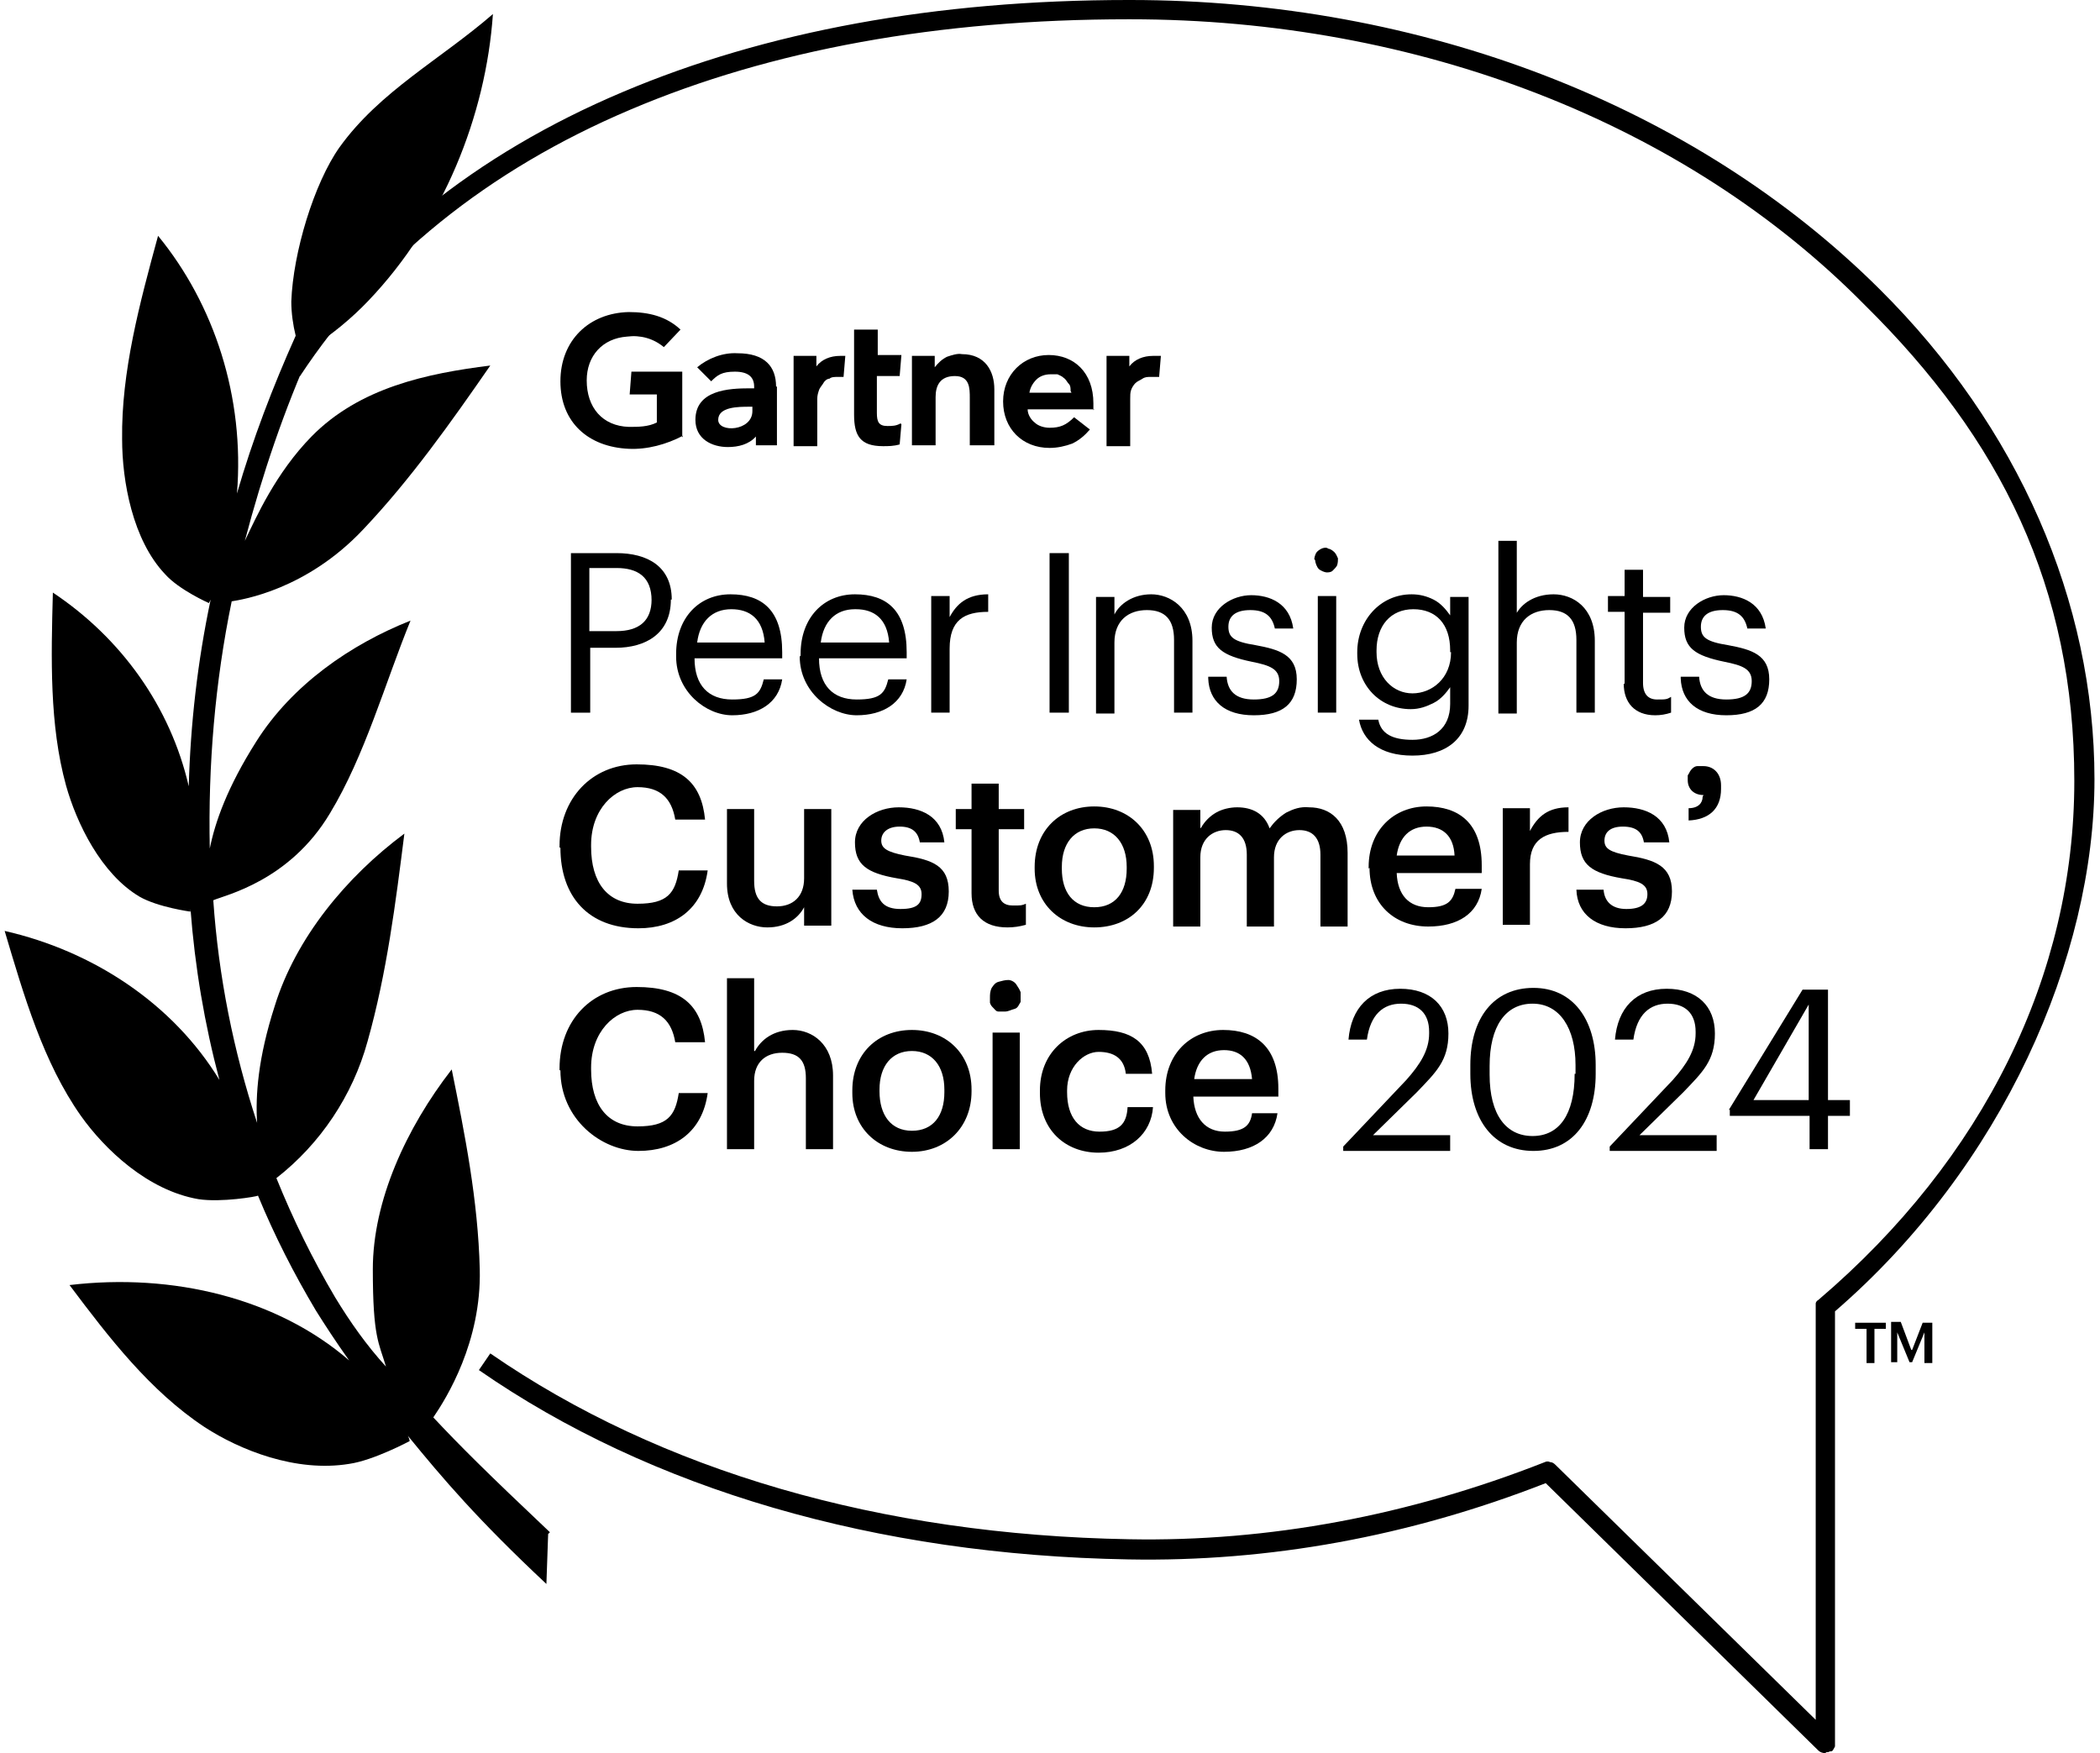 <?xml version="1.0" encoding="UTF-8"?>
<svg id="Layer_1" data-name="Layer 1" xmlns="http://www.w3.org/2000/svg" version="1.1" viewBox="0 0 238.3 200" width="109" height="91">  
  <g>
    <path class="cls-1" d="M62.1,174.8c-7.3-6.9-10.3-9.9-13.3-13.1,1.5-2.2,5.5-8.6,5.3-16.9-.2-7.9-1.7-15.4-3.2-22.8-5.2,6.7-9,15-9,22.8s.7,8.4,1.5,11.1c-2.2-2.4-4.1-5.1-5.8-7.9-2.6-4.4-4.8-8.9-6.7-13.6,5-3.9,8.7-9.4,10.4-15.6,2.2-7.8,3.2-15.8,4.2-23.7-6.6,4.9-12.4,11.9-14.8,19.7-1.9,5.9-2.2,10.2-2,13.3-2.7-8.2-4.4-16.7-5-25.4,1.4-.6,8.7-2.2,13.3-9.9,4-6.6,6.3-14.9,9.2-22-6.8,2.7-13.5,7.3-17.6,13.8-3.3,5.2-4.7,9.2-5.3,12.2-.2-9.5.6-19,2.5-28.2,1.2-.2,8.5-1.3,15-8.2,5.4-5.7,10-12.2,14.5-18.7-7.2.9-14.9,2.5-20.4,8.1-4.1,4.2-6.3,9.2-7.6,11.9,2-7.6,4.5-15,7.7-22.1,2.3-1.5,4.5-3.3,6.4-5.3,8.5-8.9,13.4-21.1,14.2-32.7-6,5.2-12.9,8.8-17.5,15.2-2.9,4.1-5.3,12-5.5,17.6,0,1.3.2,2.7.5,3.9-2.6,5.8-4.9,11.8-6.7,18,.9-11-2.6-21.6-9-29.4-2.1,7.7-4.2,15.5-4.1,23.2,0,4.8,1.2,11.5,4.9,15.4,1.6,1.8,5,3.3,5,3.3,0,0,.1-.2.2-.4-1.5,7.1-2.3,14.2-2.5,21.3-2.1-9.1-7.7-16.9-15.5-22.1-.2,7.5-.4,15.1,1.5,22,1.2,4.3,4,10.1,8.4,12.7,2.1,1.2,5.8,1.7,5.8,1.7v-.3c.5,6.6,1.6,13.1,3.3,19.5-5.3-8.7-14.4-14.7-24.5-17,2.2,7.4,4.4,15,8.7,21.1,2.7,3.8,7.6,8.5,13.4,9.5,2.6.4,6.7-.3,6.8-.4,1.9,4.6,4.1,8.9,6.6,13.1,1,1.6,2.3,3.6,3.8,5.7-8.2-7.1-20.1-10-31.9-8.6,4.5,6,9.2,12.1,15.4,16.2,4,2.6,10.4,5.2,16.5,4.2,2.8-.4,6.9-2.6,6.9-2.6,0,0,0-.2-.2-.6,4,4.9,8,9.6,15.8,16.9l.2-5.7h0Z"/>
    <path class="cls-2" d="M75.9,68.4h0c0,3.9-2.9,5.5-6.3,5.5h-2.9v7.4h-2.2v-18.2h5.2c3.5,0,6.3,1.5,6.3,5.3h0ZM73.7,68.5h0c0-2.7-1.6-3.7-4-3.7h-3.1v7.2h3.1c2.6,0,4-1.2,4-3.6Z"/>
    <path class="cls-2" d="M76.5,74.8v-.2c0-4.1,2.6-6.8,6.2-6.8s5.9,1.8,5.9,6.6v.7h-10c0,3.1,1.6,4.7,4.3,4.7s3.2-.7,3.6-2.3h2.1c-.4,2.7-2.7,4.1-5.7,4.1s-6.4-2.7-6.4-6.7h0ZM82.8,69.5c-2.2,0-3.6,1.4-3.9,3.8h7.7c-.2-2.7-1.7-3.8-3.8-3.8Z"/>
    <path class="cls-2" d="M90.7,74.8v-.2c0-4.1,2.6-6.8,6.2-6.8s5.9,1.8,5.9,6.6v.7h-10c0,3.1,1.6,4.7,4.3,4.7s3.2-.7,3.6-2.3h2.1c-.4,2.7-2.7,4.1-5.7,4.1s-6.5-2.7-6.5-6.7h0ZM96.9,69.5c-2.2,0-3.6,1.4-3.9,3.8h7.8c-.2-2.7-1.7-3.8-3.8-3.8h0Z"/>
    <path class="cls-2" d="M107.7,70.4c.8-1.5,2-2.6,4.4-2.6v2c-2.7,0-4.4.9-4.4,4.2v7.3h-2.1v-13.3h2.1v2.3Z"/>
    <path class="cls-2" d="M121.3,81.3h-2.2v-18.2h2.2v18.2Z"/>
    <path class="cls-2" d="M126.5,70.1c.6-1.2,2.1-2.3,4.2-2.3s4.7,1.5,4.7,5.3v8.2h-2.1v-8.3c0-2.3-1-3.4-3.1-3.4s-3.7,1.2-3.7,3.7v8.1h-2.1v-13.3h2.1v2.2Z"/>
    <path class="cls-2" d="M137.2,77.2h2.1c.1,1.6,1,2.6,3.1,2.6s2.9-.7,2.9-2.1-1.1-1.8-3.1-2.2c-3.4-.7-4.6-1.6-4.6-3.9s2.4-3.7,4.5-3.7,4.4.9,4.8,3.8h-2.1c-.3-1.4-1.1-2.1-2.8-2.1s-2.5.7-2.5,1.9.6,1.7,3.1,2.1c2.7.5,4.7,1.1,4.7,3.9s-1.6,4.1-4.9,4.1-5.1-1.6-5.2-4.2h0Z"/>
    <path class="cls-2" d="M149.3,63.8c0-.2.1-.5.2-.7.1-.2.4-.4.6-.5s.6-.2.8,0c.2,0,.5.2.7.4s.3.5.4.7c0,.2,0,.5-.1.8-.1.2-.3.4-.5.6-.2.2-.5.2-.7.2s-.7-.2-.9-.4-.4-.7-.4-1ZM151.8,81.3h-2.1v-13.3h2.1v13.3Z"/>
    <path class="cls-2" d="M154.5,82.1h2.1c.3,1.6,1.6,2.3,3.9,2.3s4.3-1.2,4.3-4.1v-1.9c-.5.7-1.1,1.4-1.9,1.8-.8.4-1.6.7-2.6.7-3.5,0-6.1-2.7-6.1-6.3v-.2c0-3.6,2.6-6.6,6.2-6.6.9,0,1.7.2,2.5.6s1.4,1.1,1.9,1.8v-2.1h2.1v12.4c0,3.8-2.6,5.7-6.4,5.7s-5.7-1.8-6.1-4.1h0ZM164.8,74.4v-.2c0-3-1.6-4.7-4.2-4.7s-4.2,1.9-4.2,4.7v.2c0,2.9,1.9,4.7,4.1,4.7s4.4-1.7,4.4-4.7h0Z"/>
    <path class="cls-2" d="M172.3,70.1c.6-1.2,2.1-2.3,4.3-2.3s4.7,1.5,4.7,5.3v8.2h-2.1v-8.3c0-2.3-1-3.4-3.1-3.4s-3.7,1.2-3.7,3.7v8.1h-2.1v-19.7h2.1v8.5h0Z"/>
    <path class="cls-2" d="M184.7,78v-8.2h-1.9v-1.8h1.9v-3h2.1v3.1h3.1v1.8h-3.1v8c0,1.3.6,1.9,1.6,1.9s1.1,0,1.6-.3v1.8c-.6.2-1.2.3-1.8.3-2.4,0-3.6-1.5-3.6-3.6h0Z"/>
    <path class="cls-2" d="M191.1,77.2h2.1c.1,1.6,1,2.6,3.1,2.6s2.9-.7,2.9-2.1-1.1-1.8-3.1-2.2c-3.4-.7-4.6-1.6-4.6-3.9s2.4-3.7,4.5-3.7,4.4.9,4.8,3.8h-2.1c-.3-1.4-1.1-2.1-2.8-2.1s-2.5.7-2.5,1.9.6,1.7,3.1,2.1c2.7.5,4.7,1.1,4.7,3.9s-1.6,4.1-4.9,4.1-5.1-1.6-5.2-4.2h0Z"/>
    <path class="cls-1" d="M63.2,96.7v-.2c0-5.4,3.7-9.3,8.8-9.3s7.4,2.1,7.8,6.3h-3.4c-.4-2.4-1.7-3.7-4.3-3.7s-5.3,2.5-5.3,6.6v.2c0,4.1,1.9,6.5,5.3,6.5s4.3-1.2,4.7-3.8h3.3c-.6,4.4-3.7,6.6-7.9,6.6-5.7,0-8.9-3.6-8.9-9.2h0Z"/>
    <path class="cls-1" d="M82.3,100.9v-8.6h3.1v8.2c0,2,.8,2.9,2.6,2.9s3.1-1.1,3.1-3.2v-7.9h3.1v13.3h-3.1v-2.1c-.7,1.3-2.1,2.3-4.2,2.3s-4.6-1.4-4.6-5h0Z"/>
    <path class="cls-1" d="M96.5,101.5h2.9c.2,1.3.8,2.2,2.7,2.2s2.4-.6,2.4-1.7-.9-1.5-2.8-1.8c-3.5-.6-4.8-1.6-4.8-4.1s2.5-4,5-4,4.9,1,5.2,4h-2.8c-.2-1.2-.9-1.8-2.3-1.8s-2.1.7-2.1,1.6.7,1.3,2.7,1.7c3.2.5,5,1.2,5,4.1s-1.9,4.2-5.3,4.2-5.5-1.6-5.7-4.4h0Z"/>
    <path class="cls-1" d="M110.2,101.9v-7.3h-1.8v-2.3h1.8v-2.9h3.1v2.9h2.9v2.3h-2.9v7c0,1.2.6,1.7,1.6,1.7s1,0,1.5-.2v2.4c-.7.2-1.4.3-2.1.3-2.7,0-4.1-1.4-4.1-3.9h0Z"/>
    <path class="cls-1" d="M117.4,99.1v-.2c0-4.2,2.9-6.9,6.8-6.9s6.8,2.7,6.8,6.8v.2c0,4.2-2.9,6.8-6.8,6.8s-6.8-2.7-6.8-6.7ZM127.9,99.1v-.2c0-2.7-1.4-4.4-3.7-4.4s-3.7,1.7-3.7,4.4v.2c0,2.7,1.3,4.4,3.7,4.4s3.7-1.7,3.7-4.4Z"/>
    <path class="cls-1" d="M136.4,94.4c.4-.7,1-1.3,1.7-1.7s1.6-.6,2.4-.6c1.7,0,3.1.7,3.7,2.4.5-.7,1.1-1.3,1.9-1.8.8-.4,1.6-.7,2.6-.6,2.4,0,4.4,1.5,4.4,5.2v8.4h-3.1v-8.2c0-1.9-.9-2.8-2.4-2.8s-2.9,1-2.9,3.1v7.9h-3.1v-8.2c0-1.9-.9-2.8-2.4-2.8s-2.9,1-2.9,3.1v7.9h-3.1v-13.3h3.1v2.1h0Z"/>
    <path class="cls-1" d="M155.5,99.1v-.2c0-4.2,2.9-6.9,6.6-6.9s6.3,1.9,6.3,6.7v.9h-9.7c.1,2.5,1.4,3.9,3.6,3.9s2.8-.7,3.1-2.1h3c-.4,2.8-2.7,4.3-6.1,4.3-3.9,0-6.7-2.6-6.7-6.7h0ZM162.1,94.3c-1.9,0-3.1,1.2-3.4,3.3h6.6c-.1-2.2-1.3-3.3-3.2-3.3Z"/>
    <path class="cls-1" d="M173.9,94.8c.9-1.7,2.1-2.7,4.4-2.7v2.8c-2.7,0-4.4.9-4.4,3.7v6.9h-3.1v-13.3h3.1v2.5h0Z"/>
    <path class="cls-1" d="M179.4,101.5h2.9c.1,1.3.9,2.2,2.6,2.2s2.4-.6,2.4-1.7-.9-1.5-2.9-1.8c-3.5-.6-4.8-1.6-4.8-4.1s2.5-4,5-4,4.9,1,5.2,4h-2.9c-.2-1.2-.9-1.8-2.4-1.8s-2.1.7-2.1,1.6.6,1.3,2.7,1.7c3.1.5,5,1.2,5,4.1s-1.9,4.2-5.3,4.2-5.5-1.6-5.6-4.4h0Z"/>
    <path class="cls-1" d="M193.7,90.7c-1.1,0-1.8-.7-1.8-1.7s0-.4.1-.7c.1-.2.2-.4.4-.6s.4-.3.6-.3c.2,0,.4,0,.7,0,1.1,0,2,.8,2,2.2v.4c0,2.3-1.4,3.5-3.7,3.6v-1.4c1.1,0,1.6-.6,1.6-1.3h0Z"/>
    <path class="cls-1" d="M63.2,122.1v-.2c0-5.5,3.7-9.3,8.8-9.3s7.4,2.1,7.8,6.3h-3.4c-.4-2.4-1.7-3.7-4.3-3.7s-5.3,2.5-5.3,6.6v.2c0,4.1,1.9,6.5,5.3,6.5s4.3-1.2,4.7-3.8h3.3c-.6,4.4-3.7,6.6-7.9,6.6s-8.9-3.6-8.9-9.2h0Z"/>
    <path class="cls-1" d="M85.5,119.9c.7-1.3,2.1-2.4,4.3-2.4s4.6,1.6,4.6,5.2v8.4h-3.1v-8.1c0-2-.8-2.9-2.7-2.9s-3.2,1.1-3.2,3.2v7.8h-3.1v-19.5h3.1v8.3h0Z"/>
    <path class="cls-1" d="M96.6,124.6v-.2c0-4.2,2.9-6.9,6.8-6.9s6.8,2.7,6.8,6.8v.2c0,4.1-2.9,6.9-6.8,6.9s-6.8-2.7-6.8-6.7h0ZM107.1,124.5v-.2c0-2.7-1.4-4.4-3.7-4.4s-3.7,1.7-3.7,4.4v.2c0,2.7,1.3,4.5,3.7,4.5s3.7-1.7,3.7-4.4h0Z"/>
    <path class="cls-1" d="M112.3,113.8c0-.3,0-.7.2-1.1.2-.3.4-.6.8-.7s.7-.2,1.1-.2c.3,0,.7.2.9.5s.4.6.5.9c0,.3,0,.7,0,1.1-.2.3-.3.7-.7.8s-.7.3-1.1.3-.4,0-.7,0-.4-.2-.6-.4c-.2-.2-.3-.3-.4-.6,0-.2,0-.4,0-.7ZM115.7,131.1h-3.1v-13.3h3.1v13.3Z"/>
    <path class="cls-1" d="M118,124.6v-.2c0-4.2,3-6.9,6.7-6.9s5.8,1.3,6.1,5h-3c-.2-1.8-1.4-2.5-3.1-2.5s-3.6,1.7-3.6,4.4v.2c0,2.9,1.4,4.5,3.7,4.5s3.1-.9,3.2-2.8h2.9c-.2,3-2.6,5.2-6.2,5.2-3.8,0-6.7-2.6-6.7-6.8h0Z"/>
    <path class="cls-1" d="M132.3,124.6v-.2c0-4.2,2.9-6.9,6.6-6.9s6.3,1.9,6.3,6.7v.9h-9.7c.1,2.5,1.4,4,3.6,4s2.9-.7,3.1-2.1h2.9c-.4,2.8-2.7,4.4-6.1,4.4s-6.7-2.6-6.7-6.7h0ZM139,119.8c-1.9,0-3.1,1.2-3.4,3.3h6.6c-.2-2.3-1.4-3.3-3.2-3.3h0Z"/>
    <path class="cls-2" d="M131.8,40.6l-.2,2.4h-1c-.3,0-.6,0-.9.2s-.6.3-.8.5c-.2.2-.4.5-.5.8s-.1.6-.1,1v5.4h-2.7v-10.3h2.6v1.2c.6-.8,1.6-1.2,2.7-1.2h.9,0Z"/>
    <path class="cls-2" d="M112.7,50.8h-2.7v-5.4c0-1.1,0-2.5-1.7-2.5s-2.2,1.1-2.2,2.4v5.5h-2.7v-10.2h2.6v1.3c.4-.5.8-.9,1.4-1.2.6-.2,1.2-.4,1.7-.3,2.7,0,3.7,2,3.7,4v6.4h0Z"/>
    <path class="cls-2" d="M102.2,48.4l-.2,2.3c-.7.2-1.3.2-1.9.2-2.6,0-3.3-1.2-3.3-3.6v-9.7h2.7v2.9h2.7l-.2,2.4h-2.6v4.2c0,1,.2,1.5,1.2,1.5.5,0,1,0,1.5-.3"/>
    <path class="cls-2" d="M95.8,40.6l-.2,2.4h-.7c-.3,0-.7,0-.9.2-.3,0-.6.3-.7.5s-.4.5-.5.8-.2.6-.2,1v5.4h-2.7v-10.3h2.6v1.2c.6-.8,1.6-1.2,2.7-1.2,0,0,.7,0,.7,0Z"/>
    <path class="cls-2" d="M77.3,49.7c-1.9,1-4.1,1.6-6.2,1.5-4.6-.2-7.8-3-7.8-7.7s3.3-7.8,7.8-7.9c2.3,0,4.3.5,5.9,2l-1.9,2c-1.2-1-2.7-1.4-4.2-1.2-2.8.2-4.6,2.2-4.6,5,0,3.1,1.8,5.2,4.8,5.3,1.1,0,2.2,0,3.2-.5v-3.2h-3.1l.2-2.6h5.8v7.5h0Z"/>
    <path class="cls-2" d="M121.5,44.6c0-.3,0-.6-.2-.8-.2-.2-.3-.5-.6-.7-.2-.2-.5-.3-.7-.4-.3,0-.6,0-.8,0-.6,0-1.2.2-1.6.6-.4.4-.7.9-.8,1.5h4.8,0ZM124.2,46.7h-7.6c0,.6.4,1.2.8,1.5.4.4,1.1.6,1.7.6,1.2,0,1.9-.3,2.8-1.2l1.8,1.4c-.6.7-1.2,1.2-2,1.6-.8.3-1.7.5-2.6.5-3.1,0-5.3-2.2-5.3-5.3s2.3-5.3,5.2-5.3,5.1,2,5.1,5.5v.8Z"/>
    <path class="cls-2" d="M85.3,46.4h-.4c-1.3,0-3.6,0-3.6,1.5s3.9,1.3,3.9-1v-.5h0ZM88,44.1v6.7h-2.4v-1c-.8.9-2,1.2-3.2,1.2-1.8,0-3.7-.9-3.7-3.1,0-3.4,3.8-3.6,6.2-3.6h.5v-.2c0-1.1-.7-1.7-2.2-1.7s-2,.4-2.7,1.1l-1.6-1.6c1.2-1,2.9-1.7,4.6-1.6,3.1,0,4.4,1.5,4.4,3.8"/>
    <path class="cls-1" d="M207.6,200c-.3,0-.6-.1-.8-.3l-31.1-30.5c-15.6,6.1-31.6,9-47.6,8.7-28.8-.5-54.5-8-74.1-21.6l1.3-1.9c19.4,13.4,44.5,20.7,72.9,21.2,15.9.3,31.9-2.7,47.4-8.8.2-.1.4-.1.6,0,.2,0,.4.1.6.3l29.7,29.1v-47.1c0-.1,0-.3,0-.4s.1-.3.3-.4c18.9-16.1,29.2-37.1,29.2-59.2s-8.4-39-23.9-54.3C191.6,14,161.1,2.2,128.3,2.2h-.2c-21.7,0-40.8,3.5-56.8,10.3-16.3,6.9-29,17.2-37.7,30.4l-1.9-1.2c8.9-13.6,21.9-24.1,38.7-31.2C86.7,3.6,106.1,0,128.1,0h.2c33.3,0,64.4,12,85.5,33,15.8,15.7,24.5,35.6,24.5,55.9s-10.5,44.2-29.6,60.7v49.2c0,.1,0,.3,0,.4s-.1.2-.2.4-.2.2-.4.2c-.1.1-.3.1-.4.1h0Z"/>
    <path class="cls-1" d="M211.1,150.9h3.4v.7h-1.3v3.9h-.9v-3.9h-1.3v-.7h0Z"/>
    <path class="cls-1" d="M217.5,154l1.2-3.1h1.1v4.6h-.9v-3.5l-1.4,3.4h-.3l-1.4-3.4v3.4h-.7v-4.6h1.1l1.2,3.2h0Z"/>
  </g>
  <g>
    <path class="cls-1" d="M162.4,117.7c0-2.1-1.2-3.2-3.2-3.2s-3.5,1.2-3.9,4.1h-2.1c.3-3.6,2.4-5.8,5.9-5.8s5.5,2,5.5,5.1-1.4,4.4-3.6,6.7l-5,4.9h8.8v1.8h-12.2v-.5l7.2-7.6c1.6-1.8,2.6-3.4,2.6-5.3h0Z"/>
    <path class="cls-1" d="M167.1,122.5v-1c0-5.4,2.7-8.8,7.2-8.8s7.1,3.6,7.1,8.8v1c0,5.3-2.6,8.8-7.1,8.8s-7.2-3.5-7.2-8.8ZM179.1,122.5v-1c0-4.2-1.8-7-4.9-7s-4.9,2.6-4.9,7.1v1c0,4.6,1.9,7,4.9,7s4.8-2.4,4.8-7.1Z"/>
    <path class="cls-1" d="M192.8,117.7c0-2.1-1.2-3.2-3.2-3.2s-3.5,1.2-3.9,4.1h-2.1c.3-3.6,2.4-5.8,5.9-5.8s5.5,2,5.5,5.1-1.4,4.4-3.6,6.7l-5,4.9h8.8v1.8h-12.2v-.5l7.2-7.6c1.6-1.8,2.6-3.4,2.6-5.3h0Z"/>
    <path class="cls-1" d="M196.6,126.6l8.4-13.7h2.9v12.6h2.5v1.8h-2.5v3.8h-2.1v-3.8h-9.1v-.7h0ZM199.4,125.5h6.3v-10.9l-6.3,10.9Z"/>
  </g>
</svg>